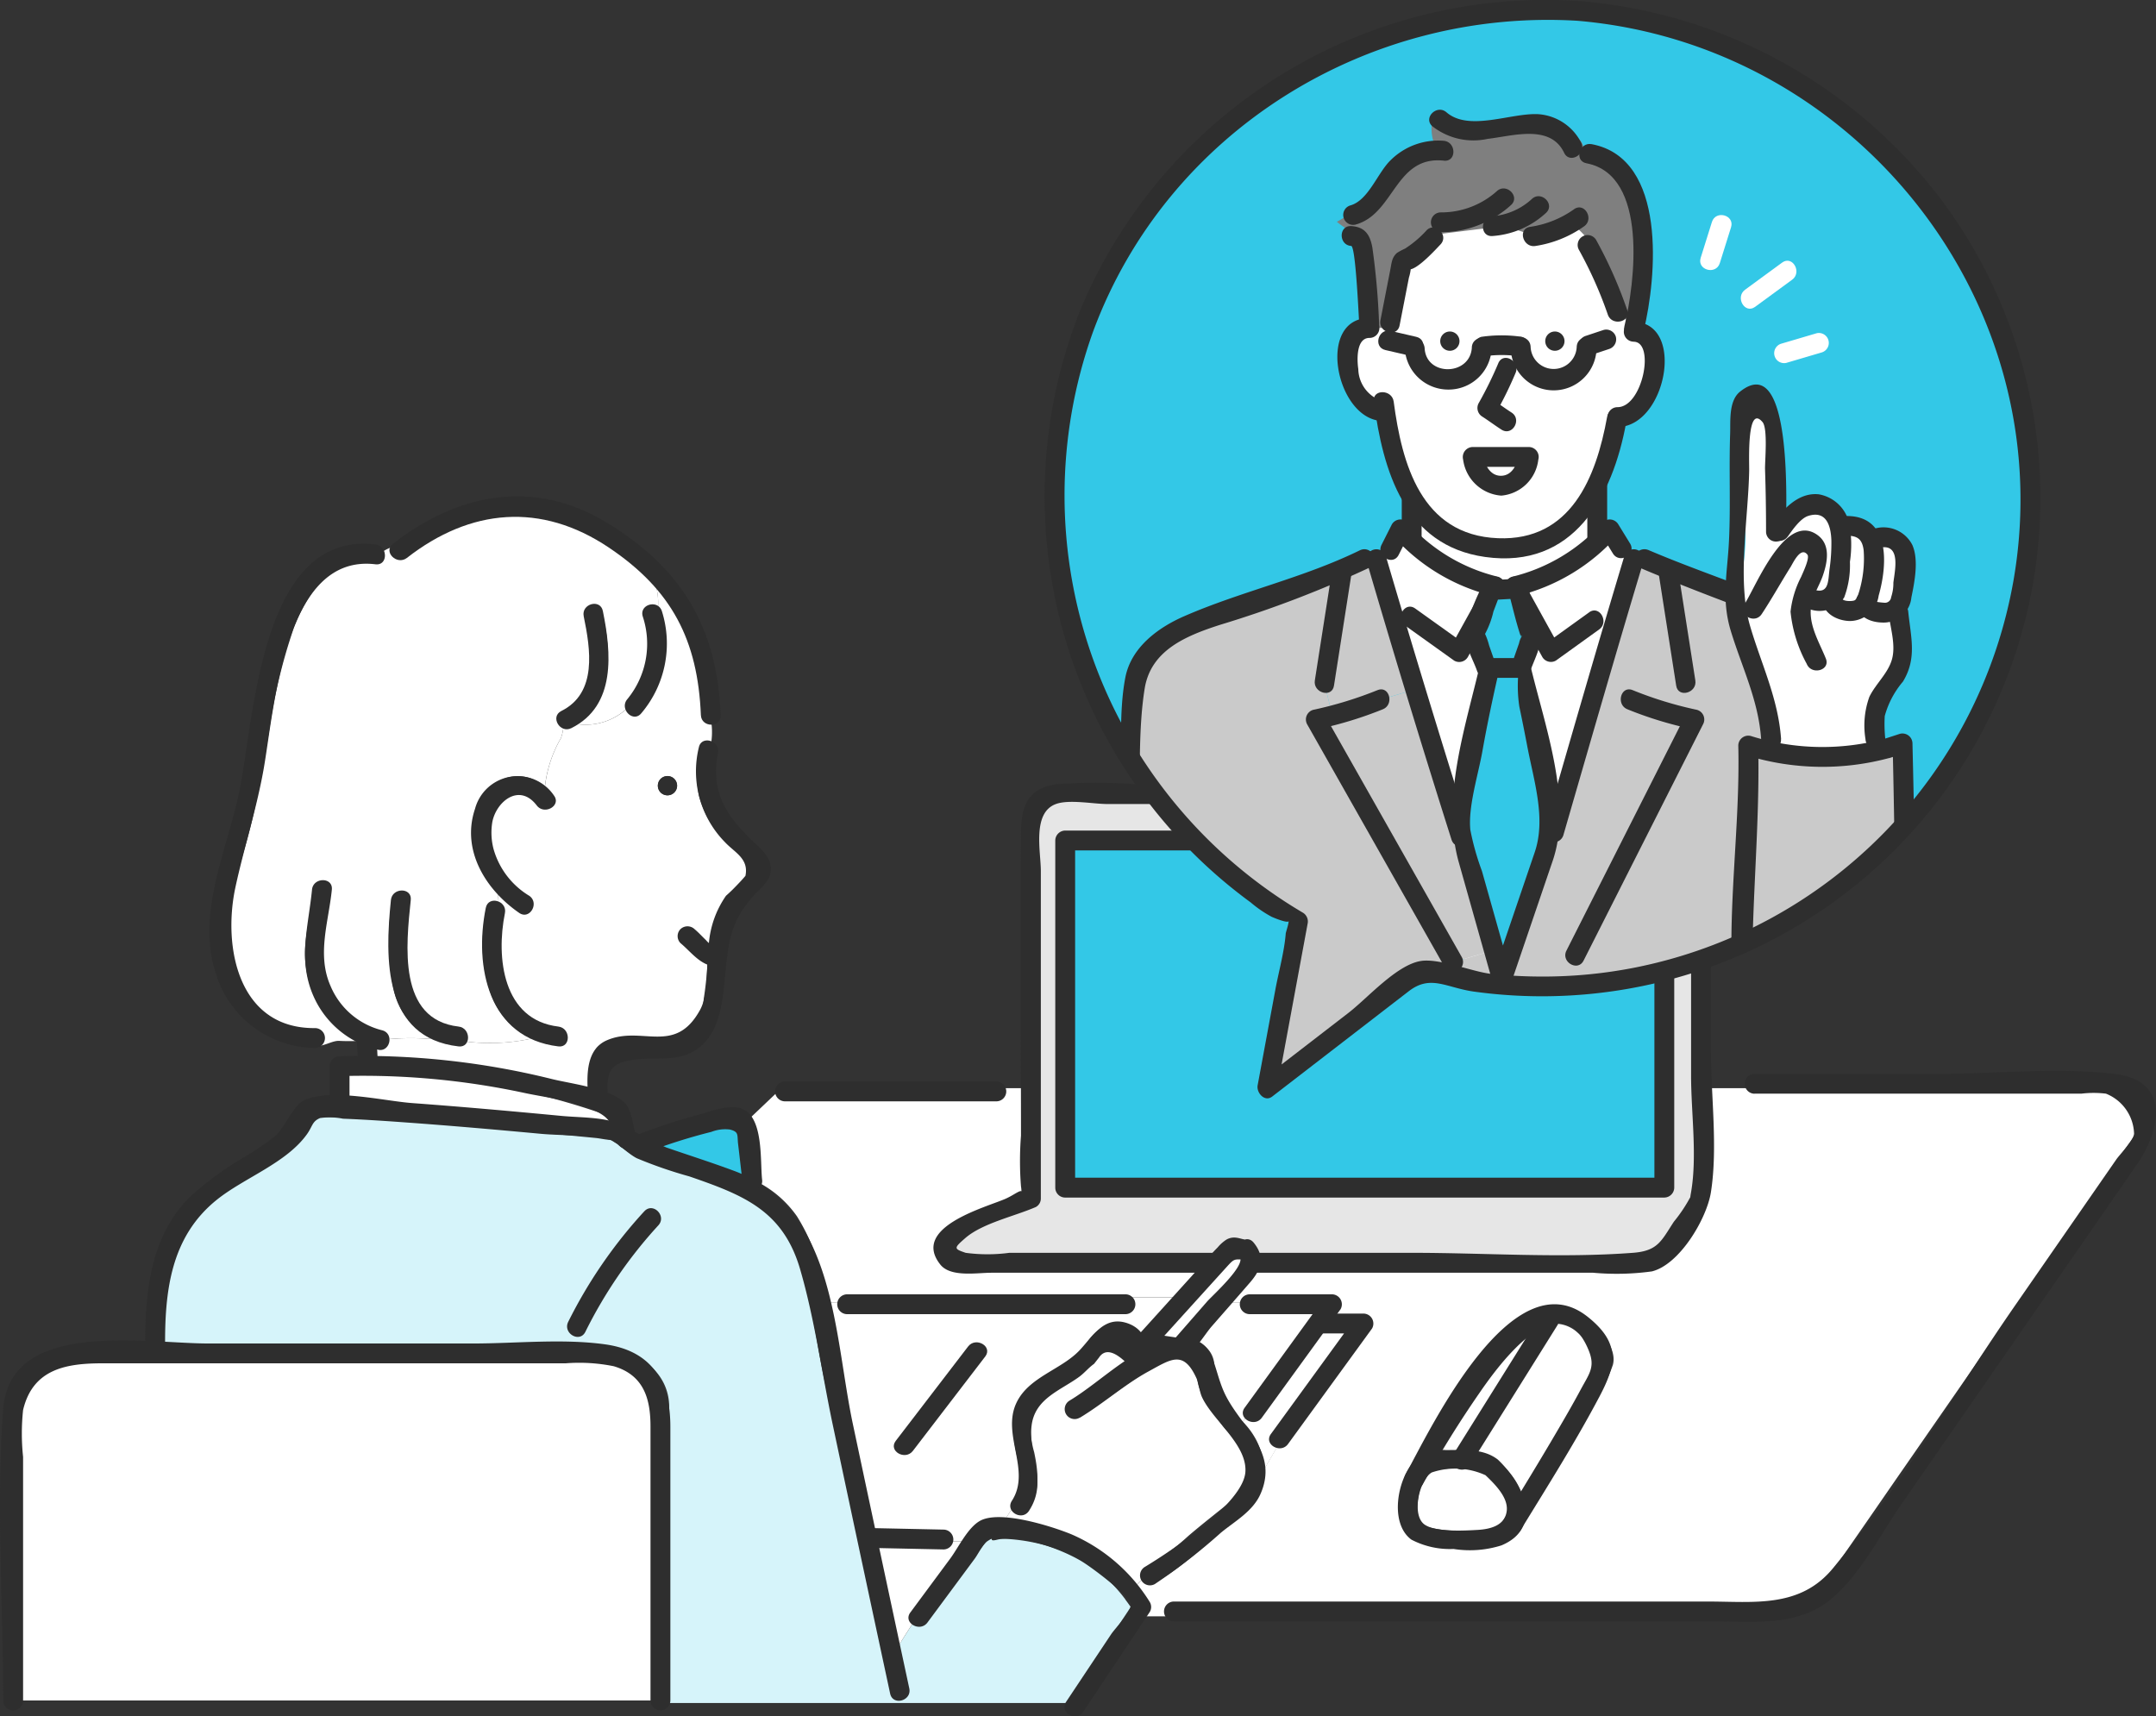 <svg xmlns="http://www.w3.org/2000/svg" xmlns:xlink="http://www.w3.org/1999/xlink" width="159.885" height="127.29" viewBox="0 0 159.885 127.29"><rect x="0" y="0" width="159.885" height="127.29" fill="#333333" stroke="none"/><defs><clipPath id="a"><rect width="159.885" height="127.289" fill="none"/></clipPath><clipPath id="b"><path d="M120.474,34.687a36.232,36.232,0,0,0,18.042,34.028l-2.287,12.362,11.263-8.69a36.23,36.23,0,1,0,11.746-71.2q-1.342-.1-2.669-.1a36.23,36.23,0,0,0-36.095,33.6" transform="translate(-120.377 -1.09)" fill="none"/></clipPath></defs><g clip-path="url(#a)"><path d="M185.148,124.677H160.24a.586.586,0,0,1-.548-.319H88.071L85.8,126.519c.007.012.016.022.023.034a2.482,2.482,0,0,1,.293.907c.173,1.226.29,2.462.434,3.691a.6.6,0,0,1-.029.283,8.051,8.051,0,0,1,2.7,2.43,14.121,14.121,0,0,1,1.912,4.937c.112.489.216.979.316,1.47h.871a.6.6,0,0,1,.618-.539h20.637a.612.612,0,0,1,.4.138h3.2l.176-.195,3.127-3.454a1.82,1.82,0,0,1,1.942-.692,1.694,1.694,0,0,1,.729,2.719c-.557.685-1.132,1.357-1.714,2.023h.735a.6.6,0,0,1,.618-.539h6.1a.654.654,0,0,1,.56.977l-.327.451h2.1a.653.653,0,0,1,.56.977l-6.23,8.566a.668.668,0,0,1-.726.258l-.995,1.714A4.032,4.032,0,0,1,122.214,156c-2.171,1.635-4.1,3.742-6.49,5.062a.633.633,0,0,1-.885-.273c-.152.145-.3.289-.443.433a14.482,14.482,0,0,1,.911,1.288.637.637,0,0,1,0,.655l-.242.363h1.553a.653.653,0,0,1,.53-1.01h43.865a6.057,6.057,0,0,0,5.126-2.538c1.73-2.467,3.433-4.953,5.15-7.429l9.234-13.323,7.109-10.257c.591-.853,1.462-1.784,1.123-2.9-.5-1.652-2.268-1.392-3.607-1.392M149.719,144.9a11.708,11.708,0,0,1-1.038,2.238c-.6,1.123-1.233,2.225-1.875,3.323-1.3,2.218-2.639,4.411-3.982,6.6a.662.662,0,0,1-.2.21,3.061,3.061,0,0,1-1.9,1.122,10.746,10.746,0,0,1-2.806.051,9.68,9.68,0,0,1-2.46-.352c-1.835-.668-1.7-2.841-1.249-4.4.043-.15.1-.294.151-.434a.69.69,0,0,1,.076-.225,73.778,73.778,0,0,1,5.3-8.332c1.423-1.961,2.97-4.114,5.655-4.177a4.009,4.009,0,0,1,3.179,1.593c.629.715,1.434,1.77,1.151,2.782" transform="translate(-30.118 -43.653)" fill="#fff"/><path d="M162.273,90.75H116.2a1.783,1.783,0,0,0-1.809,1.755v28.227l-5.836,2.572a.794.794,0,0,0-.474.727v.686a.794.794,0,0,0,.794.794H159.3a2.687,2.687,0,0,0,2.025-.566l2.757-4.213V92.505a1.783,1.783,0,0,0-1.81-1.755" transform="translate(-37.939 -31.855)" fill="#e6e6e6"/><path d="M161.776,89.55h-40.16a41.1,41.1,0,0,0-5.808,0c-2.216.328-2.634,1.68-2.652,3.635-.072,7.476,0,14.954,0,22.431a23.946,23.946,0,0,0,0,3.768,2.386,2.386,0,0,1,0,.809c.273-.9-.286-.273-1.149.108-1.436.633-7.056,2.1-4.828,4.885.763.954,2.726.6,3.768.6h44.644a19.258,19.258,0,0,0,4.354-.1c2.065-.513,4.07-3.921,4.376-5.88.517-3.314,0-7.122,0-10.469V95.753c0-2.332.672-5.585-2.35-6.177-.925-.181-1.321,1.238-.391,1.419,2.292.449,1.269,6.317,1.269,7.8v12.391c0,2.733.462,5.921,0,8.62-.038.219-.127.678.046.173A11.118,11.118,0,0,1,161.572,122c-.935,1.428-1.179,2.168-3.036,2.308-5.391.406-10.97,0-16.373,0h-29.87a12.237,12.237,0,0,1-3.242,0c-.877-.3-.9-.333-.017-1.1,1.269-1.1,3.67-1.617,5.229-2.3a.721.721,0,0,0,.365-.635V95.983c0-1.421-.663-4.314,1.121-4.961.984-.358,2.766,0,3.795,0h42.232a.736.736,0,0,0,0-1.472" transform="translate(-37.441 -31.392)" fill="#2e2e2e"/><rect width="44.43" height="25.747" transform="translate(78.993 62.334)" fill="#33c8e7"/><path d="M121.322,122.136h44.43a.747.747,0,0,0,.736-.736V95.653a.746.746,0,0,0-.736-.736h-44.43a.746.746,0,0,0-.736.736V121.4a.736.736,0,0,0,1.472,0V95.653l-.736.735h44.43l-.735-.735V121.4l.735-.736h-44.43a.736.736,0,0,0,0,1.472" transform="translate(-42.329 -33.318)" fill="#2e2e2e"/><path d="M159.238,1.187a36.233,36.233,0,0,0-20.722,67.528l-2.287,12.362,11.263-8.691a36.23,36.23,0,1,0,11.746-71.2" transform="translate(-42.255 -0.383)" fill="#33c8e7"/></g><g transform="translate(78.122 0.707)"><g clip-path="url(#b)"><path d="M195.734,28.142l.834-2.661c.284-.906-1.136-1.293-1.419-.391s-.556,1.774-.834,2.661c-.284.906,1.136,1.293,1.419.391" transform="translate(-146.318 -9.334)" fill="#fff"/><path d="M199.981,33.217l2.747-2.012c.757-.554.023-1.831-.742-1.271l-2.748,2.012c-.756.554-.023,1.831.743,1.271" transform="translate(-147.948 -11.166)" fill="#fff"/><path d="M203.623,40.264l2.652-.783a.737.737,0,0,0-.391-1.419l-2.652.783a.737.737,0,0,0,.391,1.419" transform="translate(-149.28 -14.056)" fill="#fff"/><path d="M173.412,17.1a2.428,2.428,0,0,0-2.33-1c.082-1.448-1.465-1.6-2.911-1.724a14.573,14.573,0,0,0-4.08.393,4.844,4.844,0,0,1-4.217-1.221,3.3,3.3,0,0,0,.485,2.607,7.162,7.162,0,0,0-4.29,2.406,12.661,12.661,0,0,1-3.3,2.645c.777.666,1.5.837,1.9,1.635a3.78,3.78,0,0,1,.109,1.522l1.1,5.831a.6.6,0,0,0,.777-.333c1-2.1,5.1-6.991,5.1-6.991h7.879l1.887,1.11a17.42,17.42,0,0,0,2.109,4.994l.561.935c.567-3.128,1.883-5.816,1.215-8.924a13.613,13.613,0,0,0-2-3.884" transform="translate(-131.749 -5.464)" fill="#7f7f7f"/><rect width="13.76" height="11.652" transform="translate(26.566 32.072)" fill="#fff"/><path d="M160.914,62.5h13.76a.746.746,0,0,0,.736-.736V50.11a.746.746,0,0,0-.736-.735h-13.76a.746.746,0,0,0-.736.735V61.762a.736.736,0,0,0,1.472,0V50.11l-.736.736h13.76l-.735-.736V61.762l.735-.736h-13.76a.736.736,0,0,0,0,1.472" transform="translate(-134.348 -18.039)" fill="#2e2e2e"/><path d="M166.9,64.506a8.6,8.6,0,0,1-7.657-4l-1.776,2.219,7.324,33.845,5.771.332L177,64.284l-2.33-3.773a8.894,8.894,0,0,1-7.768,4" transform="translate(-133.396 -21.948)" fill="#fff"/><path d="M180.15,69.3c-2.308-1.387-5.83-2.419-7.383-3.122-1.776-.8-4.1-1.527-5.881-2.33l-.719,0-1.519,5.044-7.971,26.468-.366.108-.737-2.518-2.807.821-10.192-18s.5-.1,1.225-.287l-.585-2.4,1.282-8.2-.071-.156a59.94,59.94,0,0,1-8.033,3,20.918,20.918,0,0,0-4.3,1.549,5.728,5.728,0,0,0-2.907,3.372l-1,30.6h56.826l-2.153-29.52A7.455,7.455,0,0,0,180.15,69.3" transform="translate(-123.121 -23.119)" fill="#cacaca"/><path d="M175.227,33.462h0a1.264,1.264,0,0,0-.177.013l-1.084-2.513s-1.479-4.893-3.877-5.741c-1.554.5-2.67.97-2.67.97l-2-.666-.888.222-4.439.555a11.922,11.922,0,0,0-1.665,1.775c-.72.951-.366,5-1.553,5.1l-1.4-.015a1,1,0,0,0-.172.016c-.846.149-1.069,1.045-1.2,1.775-.308,1.713.4,4.355,2.28,4.6l.418-.053c.3,2.353.517,4.327,1.8,6.207a10.3,10.3,0,0,0,2.149,2.249,8.054,8.054,0,0,0,8.121.83,6.9,6.9,0,0,0,2.631-2.027c1.384-1.731,2.014-4.116,2.461-6.8l.445-.31c1.476.278,2.8-2.708,2.491-4.429-.139-.77-.757-1.78-1.669-1.768m-11.946,9.28h4.158c-.471,2.791-3.578,2.9-4.158,0" transform="translate(-132.191 -9.561)" fill="#fff"/><path d="M157.679,78.812l-2.551.747a23.147,23.147,0,0,1-3.479,1.157l-.071.018c-.726.186-1.225.287-1.225.287l10.193,18,2.807-.821-2.56-8.749Z" transform="translate(-130.899 -28.372)" fill="#cacaca"/><path d="M155.185,63.849l-.846.014q-.887.442-1.789.855l.071.156-1.282,8.2.585,2.405.071-.018a23.1,23.1,0,0,0,3.479-1.157l2.551-.747-1.477-5.048Z" transform="translate(-131.246 -23.12)" fill="#cacaca"/><path d="M156.984,45.526c.676,5.116,2.268,10.676,8.254,11.518,6.547.921,9.462-4.457,10.465-10,.167-.926-1.251-1.323-1.419-.391-.811,4.485-2.683,9.217-8.095,9-5.706-.225-7.127-5.547-7.733-10.132-.123-.925-1.6-.938-1.472,0" transform="translate(-133.225 -16.443)" fill="#2e2e2e"/><path d="M170.378,41.285a28.4,28.4,0,0,1-1.457,2.966.748.748,0,0,0,.264,1.006c.483.31.942.657,1.426.967.8.511,1.539-.761.742-1.271-.483-.31-.942-.657-1.426-.966l.264,1.006a28.129,28.129,0,0,0,1.457-2.965c.384-.857-.884-1.607-1.271-.743" transform="translate(-137.383 -15.065)" fill="#2e2e2e"/><path d="M155.2,36.349c-3.868-.023-2.575,7.121.668,7.608.927.139,1.326-1.279.391-1.419a2.545,2.545,0,0,1-1.889-2.4c-.1-.668-.167-2.321.829-2.315a.736.736,0,0,0,0-1.472" transform="translate(-131.763 -13.467)" fill="#2e2e2e"/><path d="M186.389,37.522h0l-.736.736c1.6.027.656,4.852-1.205,4.852a.736.736,0,0,0,0,1.472c3.588,0,5.1-7.731,1.205-7.8a.746.746,0,0,0-.736.736h0a.736.736,0,0,0,1.472,0" transform="translate(-142.618 -13.62)" fill="#2e2e2e"/><path d="M166.469,63.615a13.023,13.023,0,0,1-6.725-4.04.74.74,0,0,0-1.155.149l-.768,1.522c-.425.844.844,1.589,1.271.743l.768-1.523-1.156.149a14.443,14.443,0,0,0,7.374,4.418.737.737,0,0,0,.391-1.419" transform="translate(-133.491 -21.544)" fill="#2e2e2e"/><path d="M160.394,69.523l3.636,2.6a.742.742,0,0,0,1.007-.263l2.692-4.871c.458-.829-.812-1.572-1.271-.743l-2.693,4.871,1.007-.264-3.636-2.6c-.772-.551-1.508.724-.743,1.271" transform="translate(-134.311 -23.832)" fill="#2e2e2e"/><path d="M156.153,63.66q3.03,10.36,6.289,20.637c.284.9,1.7.516,1.419-.391q-3.248-10.293-6.289-20.637a.737.737,0,0,0-1.419.391" transform="translate(-132.924 -22.735)" fill="#2e2e2e"/><path d="M151.523,64.84q-.641,4.1-1.282,8.2c-.145.927,1.273,1.326,1.419.391q.641-4.1,1.282-8.2c.145-.927-1.273-1.326-1.419-.391" transform="translate(-130.857 -23.281)" fill="#2e2e2e"/><path d="M154.539,78.839a28.836,28.836,0,0,1-4.775,1.463.742.742,0,0,0-.439,1.081l10.192,18a.736.736,0,0,0,1.271-.742l-10.192-18-.44,1.081a28.772,28.772,0,0,0,4.775-1.462c.866-.352.487-1.777-.391-1.419" transform="translate(-130.506 -28.362)" fill="#2e2e2e"/><path d="M172.888,65.034a14.491,14.491,0,0,0,7.372-4.418l-1.155-.149.871,1.418c.495.805,1.768.067,1.271-.743q-.436-.709-.871-1.418a.743.743,0,0,0-1.156-.149,13.07,13.07,0,0,1-6.724,4.039.737.737,0,0,0,.391,1.419" transform="translate(-138.489 -21.544)" fill="#2e2e2e"/><path d="M178.208,68.54,175,70.847l1.007.264q-1.346-2.435-2.691-4.871c-.458-.829-1.73-.088-1.271.743q1.344,2.435,2.691,4.87a.739.739,0,0,0,1.007.264l3.205-2.307c.761-.548.027-1.826-.743-1.271" transform="translate(-138.481 -23.832)" fill="#2e2e2e"/><path d="M182.384,63.269c-2.033,6.753-3.977,13.531-5.939,20.3a.736.736,0,0,0,1.419.391c1.962-6.773,3.906-13.552,5.939-20.3a.737.737,0,0,0-1.419-.391" transform="translate(-140.047 -22.735)" fill="#2e2e2e"/><path d="M169.068,76.125a107.46,107.46,0,0,0-2.173,12.3l3.074,10.9,3.623-10.642a112.02,112.02,0,0,0-2.26-12.56Z" transform="translate(-136.706 -27.429)" fill="#33c8e7"/><path d="M168.037,75.531c-1.08,4.671-2.923,10.031-1.591,14.753q1.246,4.42,2.493,8.84a.743.743,0,0,0,1.419,0l3.055-8.973c1.51-4.436-.667-10.206-1.693-14.62a.746.746,0,0,0-.71-.54h-2.264a.736.736,0,0,0,0,1.471c.435,0,1.825-.236,2.1,0a10.381,10.381,0,0,0,.088,2.268q.3,1.429.574,2.864c.482,2.584,1.429,5.407.568,7.936q-1.567,4.6-3.133,9.2h1.419q-1.1-3.9-2.2-7.8a19.225,19.225,0,0,1-.862-3.059c-.172-1.731.588-4.1.895-5.834.363-2.052.8-4.089,1.266-6.119.213-.922-1.206-1.315-1.419-.391" transform="translate(-136.385 -27.031)" fill="#2e2e2e"/><path d="M189.558,65.231q.641,4.1,1.282,8.2c.146.933,1.564.537,1.419-.391q-.642-4.1-1.282-8.2c-.146-.933-1.564-.537-1.419.391" transform="translate(-144.658 -23.281)" fill="#2e2e2e"/><path d="M183.47,80.259a28.277,28.277,0,0,0,4.775,1.463l-.44-1.081-8.854,17.515c-.426.843.843,1.589,1.271.742l8.854-17.515a.745.745,0,0,0-.44-1.081,28.212,28.212,0,0,1-4.775-1.463c-.877-.356-1.258,1.067-.391,1.419" transform="translate(-140.908 -28.362)" fill="#2e2e2e"/><path d="M172.441,52.219h-4.158c.58,2.9,3.687,2.791,4.158,0" transform="translate(-137.193 -19.038)" fill="#fff"/><path d="M172.046,51.085h-4.158a.745.745,0,0,0-.709.931,3.081,3.081,0,0,0,2.83,2.674,3.024,3.024,0,0,0,2.747-2.674c.183-.925-1.236-1.321-1.419-.391-.137.694-.49,1.572-1.328,1.593-.862.022-1.251-.89-1.411-1.593l-.709.932h4.158a.736.736,0,0,0,0-1.472" transform="translate(-136.799 -18.639)" fill="#2e2e2e"/><path d="M145.233,62.847c-4.224,2.064-8.739,3.023-13,4.876-1.967.855-3.957,2.318-4.39,4.556-.483,2.507-.252,5.375-.371,7.917q-.507,10.781-1.013,21.562a.744.744,0,0,0,.736.736H184.02a.743.743,0,0,0,.736-.736L183.38,79.59c-.153-2.467.117-5.464-.819-7.811-1.021-2.565-2.782-3.711-5.243-4.765-3.51-1.5-7.156-2.685-10.669-4.182-.862-.367-1.613.9-.743,1.271,2.824,1.2,5.706,2.3,8.581,3.379,3.113,1.164,6.381,2.346,7.044,6.033a74.028,74.028,0,0,1,.52,8.369q.618,9.938,1.234,19.876l.736-.735H127.195l.736.735q.45-9.588.9-19.175c.144-3.087-.043-6.418.444-9.474.453-2.837,3.026-3.912,5.6-4.741a82.346,82.346,0,0,0,11.1-4.251c.85-.415.105-1.685-.744-1.271" transform="translate(-122.512 -22.739)" fill="#2e2e2e"/><path d="M169.714,67.377l-1.221,3.218.888,2.552h2.552l.777-2.219-1-3.662Z" transform="translate(-137.267 -24.319)" fill="#33c8e7"/><path d="M168.615,66.782a17.493,17.493,0,0,0-1.214,3.2c-.138.91.584,2.11.881,2.963a.76.76,0,0,0,.709.541h2.552a.757.757,0,0,0,.709-.541c.318-.907.9-1.9.709-2.862-.234-1.147-.622-2.281-.93-3.41a.745.745,0,0,0-.71-.54l-2,.111c-.942.052-.947,1.524,0,1.471l2-.111-.709-.54c.29,1.065.533,2.157.874,3.206.047.143.08.293.119.439-.171-.63.078-.349-.055-.2a1.4,1.4,0,0,0-.142.406q-.287.823-.575,1.644l.709-.54h-2.552l.71.54-.518-1.487a4.829,4.829,0,0,0-.281-.809,1.962,1.962,0,0,1-.081-.232c.058.139-.116.43.037.249a6.657,6.657,0,0,0,.648-1.709l.528-1.39c.336-.886-1.086-1.27-1.419-.391" transform="translate(-136.878 -23.921)" fill="#2e2e2e"/><path d="M165.5,39.317c-.112,2.11-3.373,2.179-3.5.076-.056-.942-1.528-.948-1.472,0a3.228,3.228,0,0,0,3.277,3.053,3.192,3.192,0,0,0,3.164-3.129c.05-.946-1.422-.944-1.472,0" transform="translate(-134.472 -14.26)" fill="#2e2e2e"/><path d="M177.525,39.236a1.711,1.711,0,0,1-3.42,0c-.051-.942-1.523-.948-1.471,0a3.182,3.182,0,1,0,6.363,0c.051-.946-1.421-.944-1.472,0" transform="translate(-138.72 -14.231)" fill="#2e2e2e"/><path d="M169.367,39.854a9.067,9.067,0,0,1,2.43.026c.4.051.732-.375.736-.736a.754.754,0,0,0-.736-.736,10.45,10.45,0,0,0-2.821.027.742.742,0,0,0-.514.905.755.755,0,0,0,.905.514" transform="translate(-137.249 -14.16)" fill="#2e2e2e"/><path d="M158.02,39.224l1.9.439c.922.213,1.315-1.206.391-1.419l-1.9-.439c-.922-.212-1.315,1.206-.391,1.419" transform="translate(-133.406 -13.97)" fill="#2e2e2e"/><path d="M181.316,39.546l1.319-.439a.754.754,0,0,0,.514-.905.744.744,0,0,0-.905-.514l-1.319.439a.753.753,0,0,0-.514.905.744.744,0,0,0,.905.514" transform="translate(-141.441 -13.926)" fill="#2e2e2e"/><path d="M185.23,30.356c.977-4,1.77-12.824-3.843-13.888-.925-.177-1.322,1.241-.391,1.418,4.609.875,3.592,8.9,2.815,12.079-.225.919,1.194,1.312,1.419.391" transform="translate(-141.469 -6.483)" fill="#2e2e2e"/><path d="M160.949,16.079a5,5,0,0,0-3.932,1.415c-.991.935-1.661,3.019-3.033,3.383a.737.737,0,0,0,.391,1.419c2.906-.772,2.941-5.141,6.573-4.745.94.1.933-1.371,0-1.472" transform="translate(-131.991 -6.342)" fill="#2e2e2e"/><path d="M154.014,27.31c.337.019.557,5.264.6,5.811.066.94,1.537.947,1.472,0a54.1,54.1,0,0,0-.5-5.689c-.169-.947-.552-1.535-1.565-1.594-.946-.055-.943,1.417,0,1.472" transform="translate(-131.936 -9.777)" fill="#2e2e2e"/><path d="M168.42,21.731a6.184,6.184,0,0,1-4.161,1.581.736.736,0,0,0,0,1.472,7.762,7.762,0,0,0,5.2-2.012c.708-.632-.336-1.67-1.041-1.041" transform="translate(-135.531 -8.267)" fill="#2e2e2e"/><path d="M161.148,26.221a8.121,8.121,0,0,1-1.587,1.343,4.674,4.674,0,0,0-.594.317c-.395.342-.4.752-.5,1.246l-.73,3.743c-.18.925,1.238,1.321,1.419.391q.347-1.773.692-3.545a3.358,3.358,0,0,0,.147-.753c-.032-.511-.055.169-.185.141.586.123,2.068-1.525,2.375-1.844.657-.682-.382-1.724-1.041-1.041" transform="translate(-133.487 -9.833)" fill="#2e2e2e"/><path d="M174.585,14.989a3.868,3.868,0,0,0-3.17-2.117c-2.017-.117-5.146,1.31-6.821-.14-.713-.617-1.759.419-1.041,1.04a4.931,4.931,0,0,0,4.1.929c1.835-.208,4.641-1.115,5.664,1.031.407.855,1.676.108,1.271-.743" transform="translate(-135.448 -5.11)" fill="#2e2e2e"/><path d="M173.087,22.627a4.864,4.864,0,0,1-2.924,1.28c-.938.074-.946,1.546,0,1.471a6.513,6.513,0,0,0,3.965-1.711c.7-.641-.343-1.68-1.041-1.041" transform="translate(-137.605 -8.58)" fill="#2e2e2e"/><path d="M177.814,23.839a7.473,7.473,0,0,1-3.262,1.307c-.933.141-.537,1.559.391,1.419a8.438,8.438,0,0,0,3.613-1.456c.768-.541.033-1.818-.743-1.271" transform="translate(-139.207 -9.028)" fill="#2e2e2e"/><path d="M180.374,27.98a30.264,30.264,0,0,1,2.145,4.818c.34.873,1.764.493,1.419-.391a32.526,32.526,0,0,0-2.293-5.17.736.736,0,0,0-1.271.743" transform="translate(-141.399 -10.145)" fill="#2e2e2e"/><path d="M214.473,62.174h0l0,.025a8.916,8.916,0,0,1-.263,3.581,6.072,6.072,0,0,1-.233.752c.13.387,1.256.278,1.487-.042a3.087,3.087,0,0,0,.314-1.427,6.5,6.5,0,0,0,.113-2.1,1.1,1.1,0,0,0-1.417-.787" transform="translate(-153.233 -22.517)" fill="#fff"/><path d="M211.763,61.025a1.786,1.786,0,0,0-1.035-.206,9.858,9.858,0,0,1-.031,1.83,21.637,21.637,0,0,1-.2,2.245,1.97,1.97,0,0,1-.419.96,1.086,1.086,0,0,0,.454.269,1.213,1.213,0,0,0,.825-.006.787.787,0,0,0,.341-.33.42.42,0,0,1,.034-.058,4.68,4.68,0,0,0,.331-1.256,7.726,7.726,0,0,0,.129-2.482,1.319,1.319,0,0,0-.428-.966" transform="translate(-151.864 -22.056)" fill="#fff"/><path d="M210.046,61.994a2.369,2.369,0,0,1-1.985-.355,2.079,2.079,0,0,1-2.734-.532,2.179,2.179,0,0,1-1.319-.047.507.507,0,0,1-.157-.1c-.343,1.408.605,2.83,1.091,4.1.218.571-.7.816-.913.252-.581-1.523-1.593-3.1-1.041-4.788.181-.552.451-1.074.669-1.612a3.882,3.882,0,0,0,.428-1.672c-.029-.319-.289-.6-.587-.513-.341.1-.6.516-.791.79-.9,1.3-1.612,2.728-2.5,4.043-.339.5-1.158.029-.817-.478.894-1.328,1.611-2.773,2.526-4.086.421-.6.987-1.3,1.806-1.22a1.568,1.568,0,0,1,1.271,1.975,9.921,9.921,0,0,1-.838,2.362.5.5,0,0,1,.1.03,1.325,1.325,0,0,0,1.056-.031c.368-.219.349-.892.379-1.271a14.494,14.494,0,0,0,.13-3.252c-.132-.853-.759-1.8-1.744-1.535a4.019,4.019,0,0,0-1.937,1.756.674.674,0,0,1-1.115-.237q0-2.339-.075-4.679c-.032-1-.073-2-.149-3a5.241,5.241,0,0,0-.158-1.286c-.125-.364-.7-.841-1.052-.461-.305.326-.247,1-.258,1.4-.018.737-.037,1.473-.055,2.209-.034,1.454-.061,2.907-.062,4.361,0,.779.029,1.559.014,2.337a16.342,16.342,0,0,1-.223,2.041,11.558,11.558,0,0,0-.177,2.12,7.026,7.026,0,0,0,.506,2.053c.948,2.713,2.2,5.372,2.277,8.3a.442.442,0,0,1-.53.452,16.99,16.99,0,0,0,7.69-.014.465.465,0,0,1-.382-.443c-.029-.525-.047-1.051-.043-1.578a4.056,4.056,0,0,1,.067-.925,3.905,3.905,0,0,1,.6-1.116,6.556,6.556,0,0,0,1.4-2.567,11.194,11.194,0,0,0-.276-2.814c-.032.011-.064.023-.1.032" transform="translate(-147.915 -16.858)" fill="#fff"/><path d="M210.942,97.079c-.045-3.706-.1-7.412-.186-11.118a18.061,18.061,0,0,1-9.613.389c-.3-.073-.6-.153-.892-.239-.008.861-.064,1.725-.089,2.582q-.056,1.966-.11,3.931c-.072,2.629-.179,5.257-.241,7.886a22.383,22.383,0,0,0,.336,5.414,4.962,4.962,0,0,0,1.938,3.169,7.483,7.483,0,0,0,5.692.7,3.982,3.982,0,0,0,2.968-3.16,18.713,18.713,0,0,0,.249-4.464q-.018-2.545-.051-5.09" transform="translate(-148.253 -30.882)" fill="#cacaca"/><path d="M209.237,84.2a17.643,17.643,0,0,1-9.951-.195.743.743,0,0,0-.931.71c.152,6.206-.9,12.5-.352,18.7.4,4.475,2.862,7.258,7.6,7.029,5-.243,5.929-4.065,5.925-8.384-.005-5.834-.117-11.674-.256-17.507a.743.743,0,0,0-.931-.709l-1.1.357c-.9.291-.513,1.713.391,1.419l1.1-.357-.932-.71c.1,4.32.166,8.641.215,12.962.045,4,1.332,10.755-4.07,11.4-7.051.846-6.655-6.123-6.492-11.009.146-4.376.484-8.818.378-13.194l-.931.709a19.043,19.043,0,0,0,10.733.195.737.737,0,0,0-.391-1.419" transform="translate(-147.569 -30.127)" fill="#2e2e2e"/><path d="M200.552,66.83c.756-1.143,1.417-2.339,2.146-3.5.181-.289.746-1.543,1.243-.912.2.257-.35,1.372-.458,1.639a7.36,7.36,0,0,0-.791,2.594,10.174,10.174,0,0,0,1.2,3.867c.35.868,1.774.489,1.419-.391-.532-1.319-1.4-2.66-1.041-4.145.17-.7.6-1.357.831-2.045.336-.988.57-2.26-.408-2.97-2.408-1.749-4.586,3.87-5.412,5.119-.524.792.75,1.53,1.271.743" transform="translate(-148.031 -21.991)" fill="#2e2e2e"/><path d="M203.526,59.623c.322-.457.923-1.343,1.513-1.532,1.419-.453,1.689.866,1.722,1.8a13.376,13.376,0,0,1-.138,2.16c-.11.839-.028,1.854-1.14,1.514-.907-.278-1.3,1.142-.391,1.419a2.162,2.162,0,0,0,2.622-.854,6.793,6.793,0,0,0,.423-2.637,8.5,8.5,0,0,0-.047-2.827,2.805,2.805,0,0,0-2.263-2.179c-1.585-.168-2.756,1.229-3.573,2.387-.547.776.729,1.512,1.271.743" transform="translate(-149.072 -20.533)" fill="#2e2e2e"/><path d="M210.063,60.429c.791,0,1.131.268,1.235,1.075a8.555,8.555,0,0,1-.344,3.1c-.07.194-.121.481-.312.607-.154.1-.95.1-.94-.157.038-.947-1.434-.946-1.472,0-.044,1.092,1.068,1.684,2.045,1.7a2.172,2.172,0,0,0,2.135-1.877c.662-2.318.875-5.9-2.347-5.91a.736.736,0,0,0,0,1.472" transform="translate(-151.215 -21.403)" fill="#2e2e2e"/><path d="M213.883,61.787c1.569-.315,1.075,1.735.976,2.6a3.227,3.227,0,0,1-.166,1.073.459.459,0,0,1-.52.411c-.2-.014-.406-.038-.606-.071-.046-.943-1.519-.948-1.471,0,.055,1.124,1.046,1.555,2.077,1.543a2.06,2.06,0,0,0,2.022-1.865c.238-1.153.556-2.782.071-3.889a2.4,2.4,0,0,0-2.775-1.222c-.929.186-.535,1.6.391,1.419" transform="translate(-152.572 -21.877)" fill="#2e2e2e"/><path d="M214.833,69.516c.114,1.119.57,2.419.269,3.525-.285,1.047-1.217,1.835-1.679,2.794a6.274,6.274,0,0,0-.29,3.131c.05.942,1.522.948,1.472,0a10.416,10.416,0,0,1-.042-1.706,6.636,6.636,0,0,1,1.352-2.556c1.053-1.733.584-3.281.39-5.188-.1-.933-1.568-.943-1.472,0" transform="translate(-152.916 -24.862)" fill="#2e2e2e"/><path d="M201.3,70.24c-.212-3.012-1.463-5.54-2.3-8.391-.98-3.353-.133-7.954-.066-11.51.012-.629-.191-5,.989-3.612.408.478.169,2.938.187,3.5q.076,2.313.075,4.628a.736.736,0,0,0,1.472,0c0-1.315.594-13.573-3.4-10.384-.861.689-.7,2.21-.735,3.127-.09,2.63.039,5.278-.084,7.9-.114,2.428-.594,4.349.139,6.741.831,2.711,2.041,5.114,2.244,8,.066.94,1.539.947,1.472,0" transform="translate(-147.34 -16.132)" fill="#2e2e2e"/><path d="M165.3,37.886a.714.714,0,0,0,0,1.428.714.714,0,0,0,0-1.428" transform="translate(-135.903 -14.006)" fill="#2e2e2e"/><path d="M177.3,37.886a.714.714,0,0,0,0,1.428.714.714,0,0,0,0-1.428" transform="translate(-140.115 -14.006)" fill="#2e2e2e"/></g></g><g clip-path="url(#a)"><path d="M158.87.069a37.383,37.383,0,0,0-36.828,22.826,37.33,37.33,0,0,0,12.6,44.038,8.8,8.8,0,0,0,1.541,1.057c-.067-.025,1.55.693,1.253.188.094.16-.184.911-.2,1.06-.112,1.378-.518,2.8-.769,4.157q-.658,3.552-1.315,7.1c-.1.546.519,1.265,1.081.831l6.4-4.937,3.723-2.872c1.634-1.262,2.773-.259,4.852.028a36.959,36.959,0,0,0,34.914-58.364A37.444,37.444,0,0,0,158.87.069c-.944-.08-.938,1.392,0,1.472,20.57,1.752,35.855,20.883,32.354,41.4a35.533,35.533,0,0,1-28.113,28.824,35.125,35.125,0,0,1-6.8.662,36.312,36.312,0,0,1-3.813-.195c-1.412-.148-3.9-1.195-5.276-.954-1.8.316-3.919,2.75-5.335,3.842l-6.4,4.937,1.081.831q1.144-6.181,2.287-12.362a.764.764,0,0,0-.338-.831,35.926,35.926,0,0,1-15.563-43.114C128.427,9.774,143.259.6,158.87,1.541c.946.057.942-1.415,0-1.472" transform="translate(-41.888 0)" fill="#2e2e2e"/><path d="M166.7,168.014a8.521,8.521,0,0,0-2.639-.173c-1.645-.119-2.06,1.538-2.112,2.913-.024.62.076,1.172.72,1.4a9.327,9.327,0,0,0,2.329.286c.943.063,2.691.112,3.385-.671a.739.739,0,0,1,.049-.1l.177-.289a1.573,1.573,0,0,0,.013-.893,4.207,4.207,0,0,0-1.922-2.471" transform="translate(-56.847 -58.911)" fill="#fff"/><path d="M81.152,128.963l-.284.271.284-.271v0l-.216.193.216-.193a.52.52,0,0,0-.075-.148l-.194.177.194-.177a.363.363,0,0,0-.276-.145,4.83,4.83,0,0,0-1.291.278,39.714,39.714,0,0,0-4.157,1.239l1,.346c1.7.587,3.414,1.131,5.094,1.762l.1.039q-.157-1.337-.313-2.672a3.742,3.742,0,0,0-.08-.7" transform="translate(-26.45 -45.165)" fill="#33c8e7"/><path d="M169.491,153.743c-.739.927-1.422,1.9-2.092,2.878-.974,1.421-1.922,2.867-2.812,4.346a3.447,3.447,0,0,1,.4,0c.263.019.53.019.8.018l.627-1q2.513-4.018,5.024-8.038a6.412,6.412,0,0,0-1.945,1.8" transform="translate(-57.774 -53.337)" fill="#fff"/><path d="M177.426,153.443a5.188,5.188,0,0,0-1.213-1.517,2.476,2.476,0,0,0-1.52-.646c-.008.016-.017.032-.027.048l-.816,1.306-5.1,8.166a3.309,3.309,0,0,1,.918.249,5.571,5.571,0,0,1,2.38,2.7c.01.022.018.043.027.066.964-1.581,1.92-3.166,2.854-4.766a32.986,32.986,0,0,0,2.632-4.957c.01-.028.034-.123.05-.18,0-.008-.005-.014-.008-.023a4.4,4.4,0,0,0-.173-.441" transform="translate(-59.234 -53.103)" fill="#fff"/><path d="M182.409,155.374c0-.006,0-.008.005-.008l0-.008,0,.016" transform="translate(-64.03 -54.534)" fill="#33c8e7"/><path d="M39.765,122.811c0,.526.006,1.051,0,1.577a.656.656,0,0,1-.07.3c.352.025.7.051,1.043.07,1.7.093,3.393.215,5.087.347,3.429.266,6.854.574,10.278.9q1.484.142,2.966.289c.088.009.179.014.269.023l-.117-.4a52.709,52.709,0,0,0-19.458-3.108" transform="translate(-13.935 -43.104)" fill="#fff"/><path d="M89.966,163.534c.018-.037.04-.071.06-.106a10.919,10.919,0,0,0-3.953-3.3,13.8,13.8,0,0,0-6.229-1.2q-2.284,3.088-4.569,6.174a.707.707,0,0,1-1.02.112c-.344.525-.687,1.071-1.031,1.62q.345,1.609.689,3.218c.175.816-1.077,1.162-1.252.345-.019-.09-.038-.18-.058-.269q-1.548-7.224-3.088-14.45-.929-4.361-1.851-8.724c-.38-1.8-.646-3.683-1.029-5.524h0a23.766,23.766,0,0,0-1.166-4.042,7.435,7.435,0,0,0-2.06-2.956,10.5,10.5,0,0,0-3.48-1.69q-2.073-.715-4.144-1.432a13.129,13.129,0,0,1-2.2-.783,15.17,15.17,0,0,1-1.236-.883,3.9,3.9,0,0,1-.469-.3c-.356,0-.757-.1-1.09-.136q-3.271-.321-6.544-.615c-2.789-.249-5.579-.484-8.372-.676-2-.138-4.013-.3-6.017-.267-.244.38-.3.848-.548,1.235a4.224,4.224,0,0,1-1.066.958c-.627.478-1.273.929-1.93,1.365-1.94,1.287-4.137,2.432-5.56,4.334-1.9,2.536-2.088,5.936-2.036,9H41.061c3.151,0,6.3-.036,9.454,0,2.623.029,5.61,1.591,5.681,4.522.019.818,0,1.638,0,2.455v19.412a.713.713,0,0,1-.022.176H85.685c.006-.012.013-.023.021-.035l4.253-6.38h0l.463-.7q-.192-.284-.4-.557c-.019.036-.042.069-.06.106M55.33,135.616a33.009,33.009,0,0,0-5.427,7.92c-.368.751-1.487.092-1.12-.655a34.179,34.179,0,0,1,5.63-8.182c.569-.615,1.485.306.918.918" transform="translate(-6.57 -44.804)" fill="#d6f4fa"/><path d="M131.38,159.979c-.763-.707-1.056-1.668-1.743-2.417a3.446,3.446,0,0,1-.588-2.268c-.027-.386-.024-.667-.41-.822a1.587,1.587,0,0,0-.729-.088.51.51,0,0,1-.128.014c-.092.013-.183.03-.271.05a8.668,8.668,0,0,0-2.8,1.386c-1.478.991-2.877,2.091-4.413,3a.649.649,0,0,1-.655-1.121c1.484-.876,2.834-1.983,4.275-2.931a.775.775,0,0,1,.034-.081c.34-.681-.123-1.775-.995-1.531-.6.169-.993.883-1.351,1.343-.946,1.218-2.315,1.8-3.549,2.667a2.794,2.794,0,0,0-1.338,1.8,6.868,6.868,0,0,0,.246,2.474c.327,1.536.48,3.133-.56,4.432-.36.448-.9.151-1.04-.289-.217.313-.416.638-.633.959.248.026.478.056.665.072a13.694,13.694,0,0,1,5.849,1.761,12.1,12.1,0,0,1,3.306,2.931c.143-.144.291-.288.442-.433a.594.594,0,0,1,.23-.848,19.957,19.957,0,0,0,3.2-2.394c1.077-.918,2.188-1.78,3.288-2.668,1.645-1.328,1.047-3.717-.336-5" transform="translate(-40.274 -53.754)" fill="#fff"/><path d="M105.171,176.664l-4.869-.1q.78,3.651,1.562,7.3c.343-.549.687-1.1,1.03-1.62a.524.524,0,0,1-.1-.768L104.625,179l2.1-2.832h-.937a.582.582,0,0,1-.613.5" transform="translate(-35.208 -61.839)" fill="#fff"/><path d="M145.514,149.639h-4.831a.626.626,0,0,1-.618-.759h-.736c-.848.972-1.713,1.93-2.569,2.894a1.9,1.9,0,0,1,1.3,1.8A4.746,4.746,0,0,0,138.2,155c.173.38.583.7.8,1.087a4.981,4.981,0,0,0,.968,1.417c.069.063.134.13.2.2l.236-.3a.521.521,0,0,1-.018-.69l5.132-7.071" transform="translate(-48.006 -52.261)" fill="#fff"/><path d="M116.637,149.423H96a.626.626,0,0,1-.618-.759H94.51c.352,1.724.649,3.458,1.012,5.179q.574,2.723,1.153,5.444.656,3.087,1.315,6.174l5.148.109a.644.644,0,0,1,.613.8h.936l.316-.426c.183-.247.354-.512.553-.748.4-.476,1.325-.43,2.079-.35.217-.321.417-.646.633-.959a.668.668,0,0,1,.122-.629,3.525,3.525,0,0,0,.287-2.88,11.074,11.074,0,0,1-.374-2.9c.151-2.118,1.876-3.064,3.506-4.067a6.9,6.9,0,0,0,1.99-1.8,3.322,3.322,0,0,1,1.874-1.437,1.98,1.98,0,0,1,2.093.824l2.473-2.732h-3.2a.66.66,0,0,1-.4,1.16m-10.473,3.183-5.366,7c-.5.655-1.629.007-1.121-.655l5.366-7c.5-.655,1.629-.008,1.121.655" transform="translate(-33.175 -52.044)" fill="#fff"/><path d="M55.966,62.295a18.48,18.48,0,0,0-5.323-3.133,9.531,9.531,0,0,0-5.9-.16,15.531,15.531,0,0,0-5.472,2.886c-.564.478-1.355-.193-1.073-.728a2.67,2.67,0,0,0-.59.282.685.685,0,0,1-.784.872c-3.041-.65-4.932,2.377-5.876,4.816A41.325,41.325,0,0,0,29.1,74.878c-.478,2.7-.907,5.419-1.649,8.067-.863,3.078-2.062,6.52-.868,9.675.92,2.433,3.223,4.506,5.937,4.291.747-.06.819.974.233,1.239.574-.056,1.049-.381,1.523-.381.474.027.949.025,1.424.01a6.537,6.537,0,0,1-3.124-3.163,7.347,7.347,0,0,1-.8-3.72c.088-1.462.5-2.881.607-4.34.063-.829,1.362-.833,1.3,0-.188,2.484-1.166,4.873-.048,7.27a6.206,6.206,0,0,0,1.293,1.941,6.013,6.013,0,0,0,2.576,1.31.6.6,0,0,1,.456.567,18.658,18.658,0,0,1,3.325,0l.045,0a5.166,5.166,0,0,1-2.957-3.561,18.691,18.691,0,0,1-.138-6.76c.085-.824,1.384-.83,1.3,0-.339,3.293-.98,9.071,3.634,9.475a.7.7,0,0,1,.546,1.024,14.561,14.561,0,0,0,4.887-.226,5.708,5.708,0,0,1-3.021-3.231,11.351,11.351,0,0,1-.312-6.435.575.575,0,0,1,.787-.43c.014-.221.026-.441.031-.661A6.478,6.478,0,0,1,44.3,81.172a3.68,3.68,0,0,1,2.367-2.893,2.931,2.931,0,0,1,2.894.655,9.246,9.246,0,0,1,1.192-3.62,3.362,3.362,0,0,0,.178-.805.768.768,0,0,1-.413-.453l-.155-.04.155.04a.52.52,0,0,1,.3-.676c2.757-1.238,2.189-4.752,1.7-7.126-.168-.817,1.083-1.163,1.252-.345a11.692,11.692,0,0,1,.258,5.357,4.989,4.989,0,0,1-2.129,3.009,4.537,4.537,0,0,0,3.7-1.113.644.644,0,0,1,.12-.665A6.487,6.487,0,0,0,56.9,66.276c-.22-.665.618-1.01,1.052-.646A5.106,5.106,0,0,0,57.77,63.9a19.313,19.313,0,0,0-1.8-1.609" transform="translate(-9.154 -20.574)" fill="#fff"/><path d="M70.37,87.21c-.489-.461-1-.89-1.471-1.376a7.247,7.247,0,0,1-1.987-3.395,8.473,8.473,0,0,1,.069-3.525.585.585,0,0,1,.844-.41,5.393,5.393,0,0,0,.018-1.405.639.639,0,0,1-.7-.626,16.208,16.208,0,0,0-1.312-6.768,11.542,11.542,0,0,0-2.14-2.938,5.106,5.106,0,0,1,.187,1.726.651.651,0,0,1,.2.3,7.808,7.808,0,0,1-1.508,7.485.6.6,0,0,1-1.038-.252,4.537,4.537,0,0,1-3.7,1.112,3.93,3.93,0,0,1-.427.226.661.661,0,0,1-.546.008,3.367,3.367,0,0,1-.178.806A9.24,9.24,0,0,0,55.491,81.8a3.614,3.614,0,0,1,.591.677c.468.7-.657,1.345-1.121.655a1.74,1.74,0,0,0-2.588-.418,3.014,3.014,0,0,0-.945,2.414,5.78,5.78,0,0,0,2.856,4.823c.7.459.044,1.582-.655,1.121A8.887,8.887,0,0,1,52.007,89.7c0,.22-.016.44-.031.661a.654.654,0,0,1,.464.774c-.7,3.306-.119,8.131,4.047,8.524.826.078.831,1.376,0,1.3a6.331,6.331,0,0,1-1.965-.5,14.561,14.561,0,0,1-4.887.227.529.529,0,0,1-.546.275,5.959,5.959,0,0,1-1.837-.452l-.045,0a18.659,18.659,0,0,0-3.325,0,.636.636,0,0,1-.8.685l-.121-.037c.012.227.024.455.036.682a57.527,57.527,0,0,1,11.369,1.327c1.473.321,2.941.7,4.382,1.153a8.385,8.385,0,0,1,.111-1.959,2.62,2.62,0,0,1,.489-1.208,1.741,1.741,0,0,1,1.436-.532c.929-.046,1.858.021,2.787,0a4.862,4.862,0,0,0,2.3-.432,3.667,3.667,0,0,0,1.394-2.659,25.635,25.635,0,0,0,.278-2.635,8.332,8.332,0,0,1-1.939-1.565c-.641-.537.282-1.45.918-.918.34.286.717.82,1.149,1.123a9.008,9.008,0,0,1,.605-2.444,9.109,9.109,0,0,1,2.085-2.566c.116-.122.474-.419.5-.61.032-.255-.335-.552-.491-.7m-5.794-4.79a.714.714,0,0,1,0-1.428.714.714,0,0,1,0,1.428" transform="translate(-15.08 -23.437)" fill="#fff"/><path d="M149.69,152.249h-1.715l-.058,0-4.573,6.3a.708.708,0,0,1-1.1.034l-.236.3a5.606,5.606,0,0,1,.842,1.078,4.978,4.978,0,0,1,.722,2.5l1-1.714a.577.577,0,0,1-.395-.914l5.52-7.59" transform="translate(-49.847 -53.442)" fill="#fff"/><path d="M131.542,153.95a6.813,6.813,0,0,1,.634-.271l-.343-.051-.291.322" transform="translate(-46.174 -53.927)" fill="#33c8e7"/><path d="M47.85,156.562a7.055,7.055,0,0,0-4.321-.9H7.717a6.793,6.793,0,0,0-3.455.642A3.123,3.123,0,0,0,2.5,158.929c-.019.925,0,1.853,0,2.778v19.049H49.2v-20.9c0-.3.006-.609,0-.914a2.971,2.971,0,0,0-1.352-2.381" transform="translate(-0.875 -54.642)" fill="#fff"/><path d="M137.75,143.722c-.3.3-.574.634-.86.949l-4.9,5.412.342.051a6.269,6.269,0,0,1,1.077-.3l2.5-2.86,1.586-1.818a7.532,7.532,0,0,0,.916-1.049c.308-.541-.282-.774-.657-.39" transform="translate(-46.332 -50.383)" fill="#fff"/><path d="M176.812,124.066h24.234a7.5,7.5,0,0,1,1.817,0,3.3,3.3,0,0,1,2.086,2.979c-.073.55-1.019,1.47-1.325,1.911l-7.471,10.779c-4.461,6.436-8.556,13.5-13.543,19.54-2.451,2.968-5.869,2.458-9.273,2.458H133.72a.736.736,0,0,0,0,1.471h39.822c3.028,0,6.4.441,8.914-1.632,2.164-1.786,3.684-4.813,5.252-7.074l9.536-13.758,7.92-11.427c1.707-2.463,2.564-6.181-1.607-6.7-4.229-.531-8.844-.014-13.1-.014H176.812a.736.736,0,0,0,0,1.472" transform="translate(-46.69 -42.954)" fill="#2e2e2e"/><path d="M44.49,154.666H6.521a6.375,6.375,0,0,0-1.493.174A5.778,5.778,0,0,0,4.47,155,3.977,3.977,0,0,0,1.5,158.54v21.867h48V158.54c0-2.138-2.247-3.874-5.016-3.874" transform="translate(-0.528 -54.292)" fill="#fff"/><path d="M89.32,125.067h15.67a.736.736,0,0,0,0-1.472H89.32a.736.736,0,0,0,0,1.472" transform="translate(-31.104 -43.385)" fill="#2e2e2e"/><path d="M80.335,107.389a1.459,1.459,0,0,1-.79-.494c-.289-.275-.554-.572-.859-.828a.755.755,0,0,0-1.04,0,.741.741,0,0,0,0,1.04c.851.714,1.482,1.672,2.689,1.754.946.064.942-1.408,0-1.472" transform="translate(-27.181 -37.159)" fill="#2e2e2e"/><path d="M59.971,90.131a3.262,3.262,0,0,0-5.85.992c-1.04,3.085.809,6.022,3.278,7.722.783.538,1.519-.737.743-1.271a5.931,5.931,0,0,1-2.636-3.427,4.793,4.793,0,0,1-.107-2.017c.271-1.516,1.991-2.968,3.3-1.255.568.742,1.846.01,1.271-.743" transform="translate(-18.894 -31.137)" fill="#2e2e2e"/><path d="M75.38,85.16a7.5,7.5,0,0,0,1.96,7.025c.707.753,1.768,1.208,1.5,2.482A14.732,14.732,0,0,1,77.4,96.142a7.216,7.216,0,0,0-1.272,3.564c-.227,1.463.039,3.641-.652,4.9-1.863,3.4-4.315,1.132-6.908,2.254-1.51.653-1.5,2.486-1.412,3.934.058.94,1.53.947,1.472,0-.116-1.879.4-2.344,2.283-2.529,1.33-.131,2.78.138,4.016-.548,2.132-1.182,2.217-3.874,2.441-6.012.247-2.354.446-3.73,2.042-5.522.476-.535,1.275-1.127,1.316-1.918.053-1-.748-1.591-1.37-2.2-2.013-1.959-3.088-3.633-2.554-6.519.171-.926-1.247-1.323-1.419-.391" transform="translate(-23.561 -29.707)" fill="#2e2e2e"/><path d="M45.8,61.287c4.716-3.68,9.962-4.129,14.969-.77,4.695,3.149,6.6,6.88,6.83,12.43.039.944,1.511.949,1.472,0-.265-6.47-2.848-10.871-8.444-14.272-5.4-3.284-11.026-2.208-15.869,1.571-.746.582.3,1.617,1.041,1.041" transform="translate(-15.623 -19.91)" fill="#2e2e2e"/><path d="M40.77,118.367l.1,1.947c.05.942,1.522.948,1.472,0l-.1-1.947c-.05-.942-1.522-.948-1.472,0" transform="translate(-14.311 -41.301)" fill="#2e2e2e"/><path d="M49.713,179.884v-20.3c0-3.228-1.271-5.617-4.85-6.112-3.164-.437-6.6-.062-9.779-.062H15.457c-4.729,0-14.709-1.831-15.217,4.847-.542,7.128,0,14.473,0,21.629a.736.736,0,0,0,1.472,0V161.82a16.506,16.506,0,0,1,0-3.476c.728-3.082,3.26-3.464,5.908-3.464H41.948a12.917,12.917,0,0,1,3.567.216c2.3.68,2.725,2.525,2.725,4.486v20.3a.736.736,0,0,0,1.472,0" transform="translate(0 -53.769)" fill="#2e2e2e"/><path d="M18.07,143.913c-.039-4.2.4-8.267,3.867-11.029,2.031-1.617,5.146-2.708,6.662-4.851.413-.584.371-.935.961-1.182a5.094,5.094,0,0,1,1.7.047c1.593.062,3.184.171,4.773.286,3.311.239,6.619.53,9.924.837,1.462.136,4.257.082,5.295.52.323.136,1.188.984,1.8,1.291a32.645,32.645,0,0,0,3.9,1.348c3.976,1.374,6.936,2.51,8.21,6.887,1.09,3.747,1.608,7.7,2.417,11.523q2.115,9.977,4.258,19.95c.2.925,1.617.534,1.419-.391q-2.1-9.783-4.177-19.571c-1.435-6.764-1.272-15.988-8.786-18.8-1.669-.624-3.376-1.164-5.06-1.747a31.528,31.528,0,0,1-3.168-1.641c-1.374-.636-3.094-.557-4.612-.7-3.684-.35-7.369-.679-11.06-.95-2.1-.154-6.077-1.129-8.033-.2-.769.367-1.478,2.09-2.122,2.645a22.72,22.72,0,0,1-2.466,1.66,23.744,23.744,0,0,0-3.845,2.837c-3,2.97-3.363,7.215-3.326,11.228a.736.736,0,0,0,1.472,0" transform="translate(-5.825 -43.929)" fill="#2e2e2e"/><path d="M116.772,187.815l4.932-7.4a.722.722,0,0,0,0-.743,12.83,12.83,0,0,0-5.81-5.019c-1.417-.581-5.312-1.836-6.791-.992-.907.517-1.588,1.971-2.189,2.783l-2.965,4.007c-.564.762.713,1.5,1.271.743l3.5-4.727c.266-.36.606-1.093.983-1.329.617-.387-.075.1.658-.078,1.754-.426,4.759.686,6.255,1.574.878.521,3.723,2.7,3.693,3.227-.035.626-1.131,1.7-1.476,2.214l-3.33,5c-.527.79.747,1.528,1.271.743" transform="translate(-36.44 -60.86)" fill="#2e2e2e"/><path d="M96.42,149.388h20.637a.736.736,0,0,0,0-1.472H96.42a.736.736,0,0,0,0,1.472" transform="translate(-33.596 -51.922)" fill="#2e2e2e"/><path d="M142.421,149.388h6.1l-.635-1.107-5.841,8.047c-.557.768.719,1.5,1.271.742l5.841-8.047a.741.741,0,0,0-.635-1.107h-6.1a.736.736,0,0,0,0,1.472" transform="translate(-49.744 -51.922)" fill="#2e2e2e"/><path d="M149.031,151.588h2.985l-.635-1.107-6.23,8.566c-.558.767.718,1.5,1.271.742l6.23-8.566a.741.741,0,0,0-.635-1.107h-2.985a.736.736,0,0,0,0,1.472" transform="translate(-50.903 -52.694)" fill="#2e2e2e"/><path d="M99.214,176.1l5.325.113a.736.736,0,0,0,0-1.472l-5.325-.113a.736.736,0,0,0,0,1.472" transform="translate(-34.577 -61.297)" fill="#2e2e2e"/><path d="M65.6,69.927c.5,2.429,1.029,5.688-1.659,7.028-.849.422-.1,1.692.742,1.271,3.337-1.662,2.966-5.61,2.337-8.69-.189-.927-1.608-.535-1.419.391" transform="translate(-22.314 -24.223)" fill="#2e2e2e"/><path d="M55.362,103.462c-.885,4.4.21,9.659,5.382,10.277.938.112.931-1.36,0-1.471-4.116-.492-4.63-5.1-3.963-8.414.186-.925-1.233-1.321-1.419-.391" transform="translate(-19.337 -36.132)" fill="#2e2e2e"/><path d="M44.567,102.47c-.448,4.385-.573,10.22,5.019,10.86.939.107.931-1.365,0-1.472-4.54-.519-3.887-6.068-3.547-9.388.1-.941-1.376-.935-1.472,0" transform="translate(-15.577 -35.722)" fill="#2e2e2e"/><path d="M36.242,62.19c-8.489-1.03-8.978,12.752-10.076,18.218-.869,4.326-3.241,9.1-1.776,13.547a7.76,7.76,0,0,0,7.37,5.578.736.736,0,0,0,0-1.472c-5.718.049-6.854-6.059-5.9-10.46.63-2.907,1.542-5.717,2.072-8.653.827-4.579,1.516-16.11,8.311-15.285.938.114.93-1.359,0-1.472" transform="translate(-8.398 -21.811)" fill="#2e2e2e"/><path d="M35.376,101.291c-.3,2.968-1.142,5.519.313,8.324a6.962,6.962,0,0,0,4.525,3.532c.907.279,1.3-1.141.391-1.419a5.628,5.628,0,0,1-3.859-3.3c-1.025-2.328-.14-4.739.1-7.136.095-.942-1.378-.935-1.472,0" transform="translate(-12.237 -35.309)" fill="#2e2e2e"/><path d="M39.142,123.646c0-.735,0-1.471,0-2.207l-.736.736a57.018,57.018,0,0,1,13.7,1.244c1.682.365,4.314.647,5.769,1.615.708.472.811,1.027,1.112,2.051A.736.736,0,0,0,60.4,126.7c-.21-.715-.3-1.979-.838-2.532-1.057-1.084-4.02-1.429-5.442-1.786A58.105,58.105,0,0,0,38.407,120.7a.749.749,0,0,0-.736.736c0,.736,0,1.471,0,2.207a.736.736,0,0,0,1.472,0" transform="translate(-13.223 -42.362)" fill="#2e2e2e"/><path d="M72.729,69.969a6.463,6.463,0,0,1-1.152,6.137c-.6.725.438,1.772,1.041,1.04a7.991,7.991,0,0,0,1.53-7.569c-.282-.9-1.7-.516-1.419.391" transform="translate(-25.062 -24.244)" fill="#2e2e2e"/><path d="M70.527,138.3a35.323,35.323,0,0,0-5.643,8.2c-.42.846.849,1.592,1.271.742a33.92,33.92,0,0,1,5.414-7.9c.639-.7-.4-1.741-1.041-1.041" transform="translate(-22.746 -48.464)" fill="#2e2e2e"/><path d="M73.093,129.955a41.612,41.612,0,0,1,5.013-1.6,2.812,2.812,0,0,1,1.374-.17c.683.178.52.389.605,1.1.106.875.2,1.752.307,2.628.108.93,1.582.94,1.472,0-.16-1.363.139-4.718-1.548-5.291-.96-.326-2.271.226-3.2.471a42.2,42.2,0,0,0-4.414,1.447c-.874.337-.495,1.761.391,1.419" transform="translate(-25.346 -44.411)" fill="#2e2e2e"/><path d="M116.832,165.059c1.431-2.208-.093-4.009.192-6.324.248-2.017,2.162-2.6,3.551-3.628.376-.28.707-.685,1.079-.944l.367-.467q.634-.963,2.032.394a.736.736,0,0,0,1.419.391c.373-1.309.141-2.783-1.273-3.307-1.739-.645-2.582.865-3.585,1.948-1.376,1.485-3.815,2-4.724,3.95-1.1,2.362,1.12,5.009-.328,7.245-.517.8.757,1.536,1.271.743" transform="translate(-40.522 -53.011)" fill="#2e2e2e"/><path d="M138.361,142.681h0a1.022,1.022,0,0,0-1.42.13L130.8,149.59l2.6.389,5.1-5.839a1.022,1.022,0,0,0-.134-1.46" transform="translate(-45.915 -50.005)" fill="#fff"/><path d="M137.973,141.585c-.407,0-.864-.344-1.478-.016a2.9,2.9,0,0,0-.672.594c-.678.687-1.3,1.438-1.95,2.154l-3.976,4.392c-.332.366-.262,1.142.324,1.23.822.124,2.379.7,3.163.315.752-.369,1.469-1.628,2-2.238.948-1.086,1.9-2.169,2.845-3.26.824-.952,1.153-1.874.264-2.956-.6-.732-1.637.314-1.041,1.041.514.625-2.018,2.884-2.414,3.338l-2.547,2.919.716-.189-2.6-.389q.163.614.324,1.23l3.477-3.84,2.085-2.3c.617-.681.543-.55,1.475-.55a.736.736,0,0,0,0-1.472" transform="translate(-45.527 -49.644)" fill="#2e2e2e"/><path d="M122.785,158.849c1.756-1.054,3.316-2.464,5.108-3.443,1.655-.9,2.582-1.606,3.548.5.223.488.2,1,.461,1.508.853,1.7,3.26,3.423,3.174,5.4-.1,2.389-5.7,6.03-7.453,7.089a.736.736,0,0,0,.743,1.271,44.264,44.264,0,0,0,4.906-3.817c1.048-.855,2.37-1.585,2.931-2.881,1.341-3.1-1.379-4.863-2.6-7.3-1.081-2.161-.648-4.625-3.828-4.156-2.856.421-5.349,3.116-7.737,4.55a.736.736,0,0,0,.743,1.271" transform="translate(-42.717 -53.696)" fill="#2e2e2e"/><path d="M107.644,153.711l-5.366,7c-.576.751.7,1.485,1.271.743l5.366-7c.576-.752-.7-1.485-1.271-.743" transform="translate(-35.851 -53.848)" fill="#2e2e2e"/><path d="M75.9,88.686a.714.714,0,0,0,0,1.428.714.714,0,0,0,0-1.428" transform="translate(-26.399 -31.131)" fill="#2e2e2e"/><path d="M167.03,166.331c-1.081-.754-2.487-.617-3.746-.62a2.987,2.987,0,0,0-2.321.816c-1.266,1.294-1.881,4.609-.227,5.827a6.151,6.151,0,0,0,3.127.692,7.758,7.758,0,0,0,3.55-.265c3.159-1.319,1.556-4.627-.235-6.335-.685-.654-1.728.385-1.04,1.041s1.772,1.674,1.672,2.7c-.11,1.131-1.237,1.391-2.155,1.445-.969.056-3.1.181-3.932-.39-.993-.677-.421-3.285.511-3.865a5.4,5.4,0,0,1,4.052.224c.779.543,1.515-.732.743-1.271" transform="translate(-56.07 -58.166)" fill="#2e2e2e"/><path d="M169.113,165.777c2-3.265,4.059-6.518,5.846-9.906,1.251-2.371,1.53-3.951-.869-5.873-5.6-4.488-11.664,8.276-13.516,11.661-.455.831.815,1.575,1.271.743a79.147,79.147,0,0,1,4.219-6.8c1.459-2.125,5.958-8.261,8.069-3.16.525,1.269.06,1.741-.594,2.963-.567,1.058-1.171,2.1-1.777,3.131-1.277,2.183-2.6,4.34-3.919,6.5-.5.81.776,1.55,1.271.743" transform="translate(-56.331 -52.321)" fill="#2e2e2e"/><path d="M172.453,150.091l-6.49,10.384c-.5.805.77,1.545,1.271.743l6.49-10.384c.5-.806-.769-1.545-1.271-.743" transform="translate(-58.217 -52.564)" fill="#2e2e2e"/></g></svg>